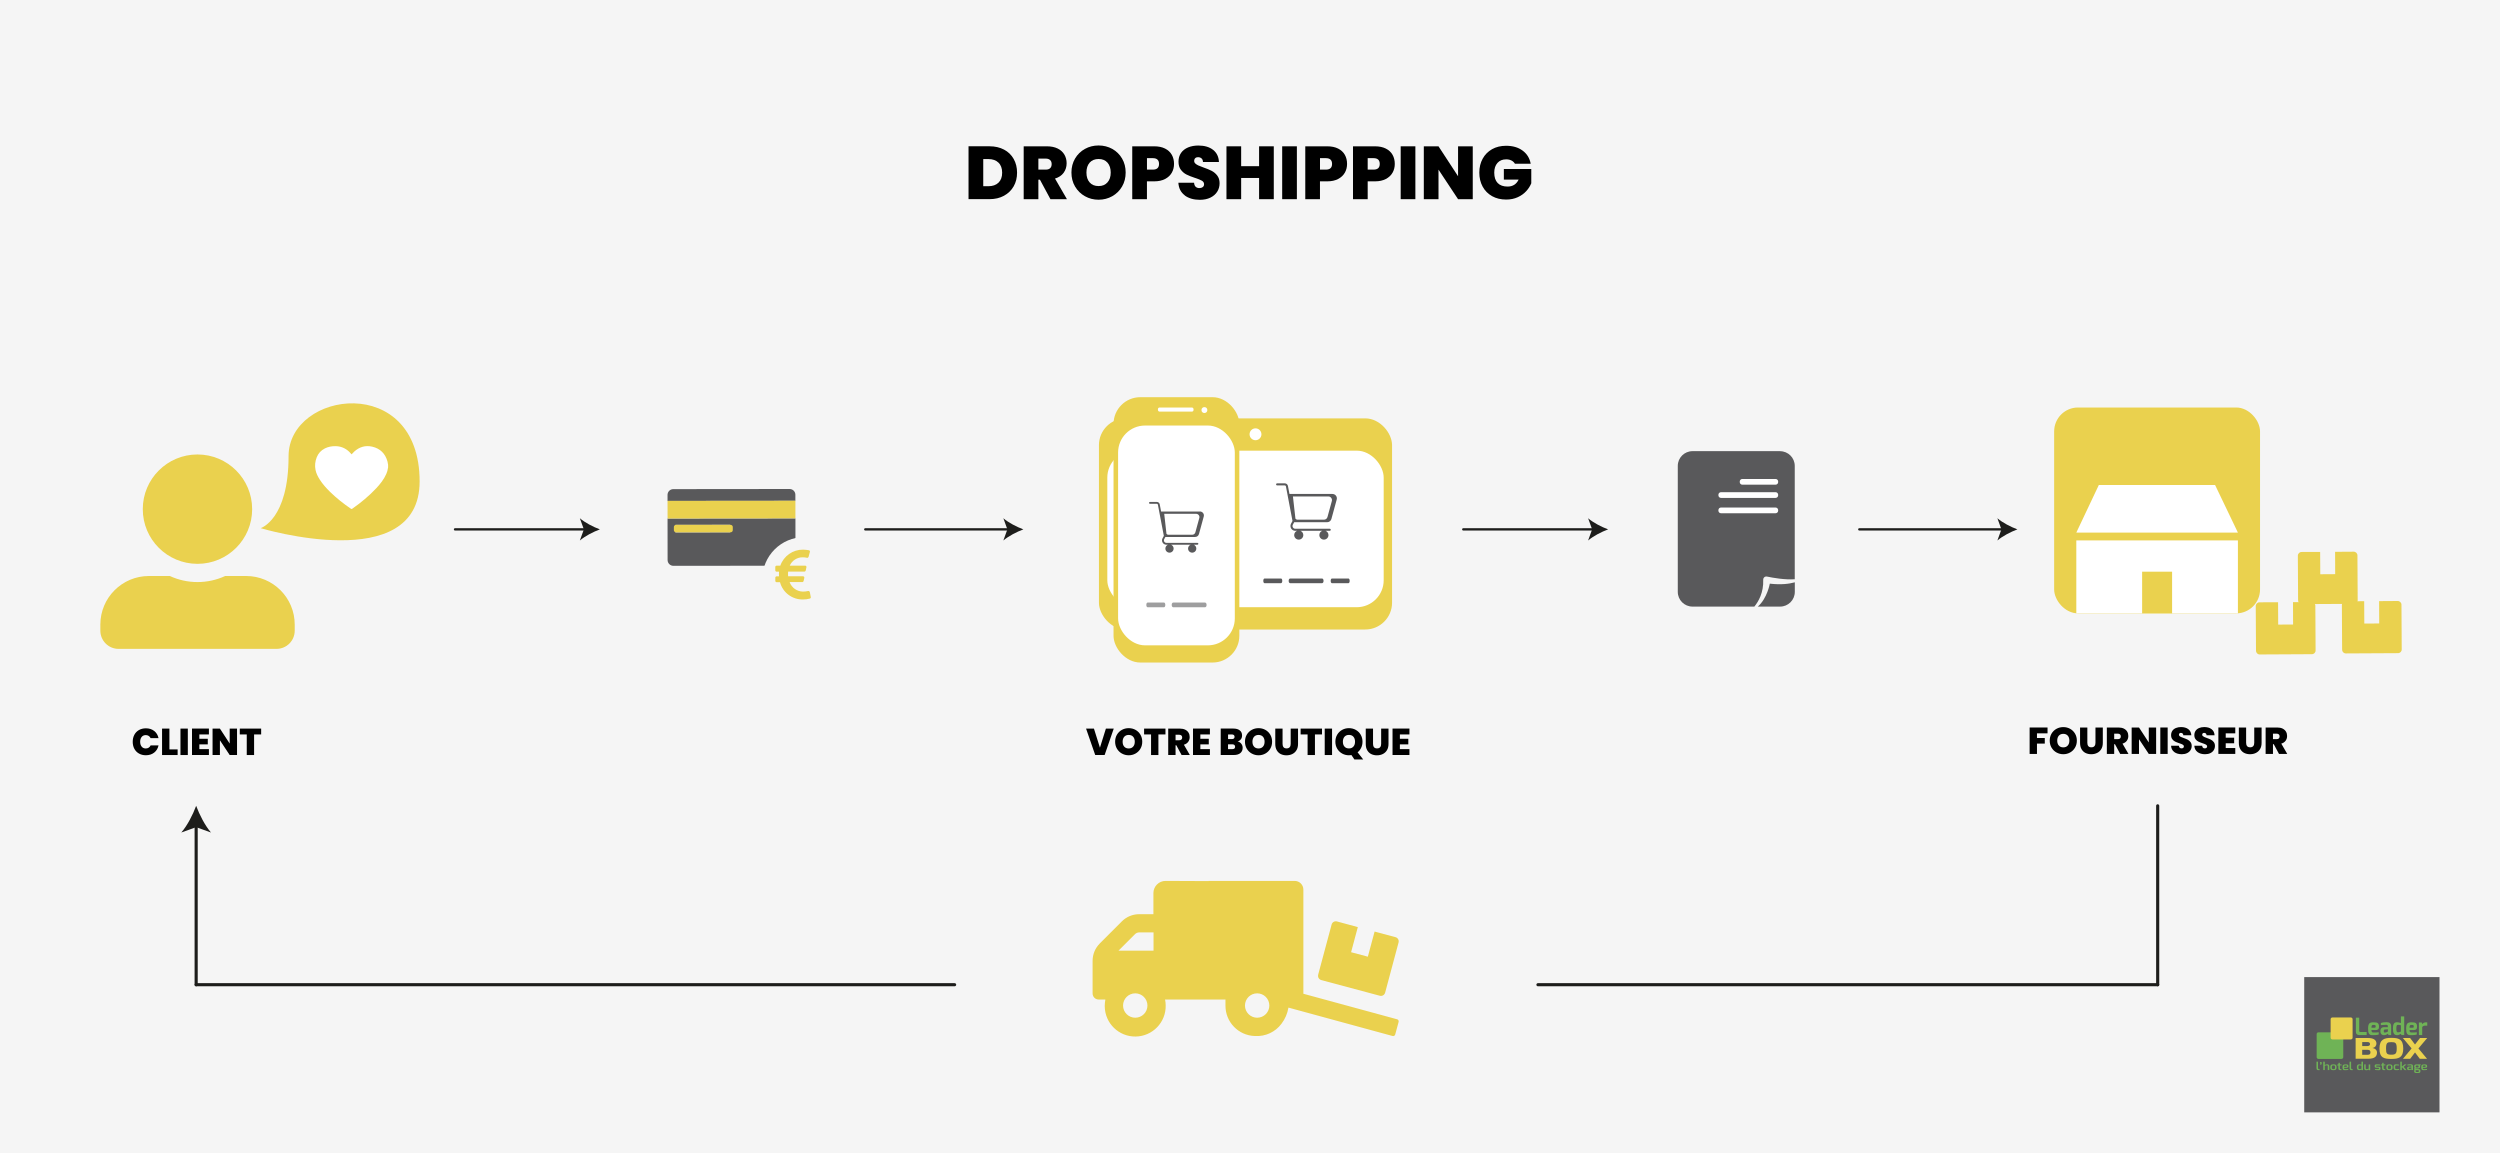 <svg xmlns="http://www.w3.org/2000/svg" xmlns:xlink="http://www.w3.org/1999/xlink" viewBox="0 0 800 368.95"><defs><style>      .cls-1, .cls-2, .cls-3 {        fill: none;      }      .cls-4 {        fill: #6fb356;      }      .cls-5 {        fill: #1d1d1b;      }      .cls-6 {        fill: #ead14e;      }      .cls-7 {        clip-path: url(#clippath-1);      }      .cls-8 {        clip-path: url(#clippath-3);      }      .cls-9 {        clip-path: url(#clippath-4);      }      .cls-10 {        clip-path: url(#clippath-2);      }      .cls-11 {        fill: #fff;      }      .cls-12, .cls-13 {        fill: #59595b;      }      .cls-13 {        opacity: .58;      }      .cls-2, .cls-3 {        stroke: #1d1d1b;        stroke-linecap: round;        stroke-linejoin: round;      }      .cls-3 {        stroke-width: .75px;      }      .cls-14 {        fill: #f5f5f5;      }      .cls-15 {        clip-path: url(#clippath);      }    </style><clipPath id="clippath"><rect class="cls-1" x="536.89" y="144.37" width="37.44" height="49.74"></rect></clipPath><clipPath id="clippath-1"><rect class="cls-1" x="213.62" y="156.48" width="40.92" height="24.57"></rect></clipPath><clipPath id="clippath-2"><rect class="cls-1" x="367.69" y="160.62" width="17.55" height="16.23"></rect></clipPath><clipPath id="clippath-3"><rect class="cls-1" x="408.34" y="154.67" width="19.46" height="18"></rect></clipPath><clipPath id="clippath-4"><rect class="cls-1" x="737.35" y="312.67" width="43.29" height="43.29"></rect></clipPath></defs><g><g id="Drop_shipping"><rect class="cls-14" x="-.66" y="-.49" width="801.58" height="370.28"></rect><g><rect class="cls-6" x="657.33" y="130.4" width="65.88" height="65.88" rx="7.64" ry="7.64"></rect><rect class="cls-11" x="664.42" y="172.93" width="51.71" height="23.35"></rect><rect class="cls-6" x="685.48" y="182.94" width="9.59" height="13.34"></rect><polygon class="cls-11" points="664.42 170.43 716.13 170.43 708.83 155.21 671.62 155.21 664.42 170.43"></polygon></g><g id="Groupe_399"><path id="Trac&#xE9;_648" class="cls-6" d="M421.82,311.92c-.2.74.24,1.5.98,1.7l18.74,5.02c.74.2,1.5-.24,1.7-.98l4.3-16.07c.2-.74-.24-1.5-.98-1.7l-6.69-1.79-2.16,8.04-5.36-1.43,2.15-8.04-6.68-1.81c-.74-.2-1.5.24-1.7.98l-4.31,16.07"></path><path id="Trac&#xE9;_649" class="cls-6" d="M351.91,301.94c-1.46,1.46-2.28,3.44-2.28,5.51v10.45c0,1.08.87,1.95,1.95,1.95h2.14c-.13.64-.19,1.3-.2,1.95h0c0,.09,0,.19,0,.28.08,5.39,4.51,9.69,9.89,9.61,5.39-.08,9.69-4.51,9.61-9.89,0-.66-.06-1.31-.2-1.95h19.33v2c0,5.2,4.11,9.47,9.31,9.67h.2c3.29.2,6.46-1.28,8.42-3.93,1.15-1.51,1.91-3.28,2.22-5.16l33.33,9.09h0s0,0,0,0c.37.1.74-.12.84-.49l1.09-4.02h0s0,0,0,0c.1-.37-.12-.74-.49-.84l-29.99-8.17v-33.33c0-1.53-1.24-2.78-2.78-2.78h-27.55s0,.06,0,.06l-13.77-.06h0s0,0,0,0c-2.15,0-3.89,1.75-3.89,3.9v6.75h-4.56c-2.07,0-4.05.82-5.52,2.28l-7.13,7.13M402.29,325.67c-2.15,0-3.9-1.75-3.9-3.9h0c0-2.16,1.75-3.91,3.9-3.9,2.16,0,3.9,1.75,3.9,3.9,0,2.16-1.75,3.9-3.9,3.9M363.28,325.67c-2.15,0-3.9-1.75-3.9-3.9h0c0-2.16,1.75-3.91,3.9-3.9,2.16,0,3.9,1.75,3.9,3.9,0,2.16-1.75,3.9-3.9,3.9M357.91,304.22l5.28-5.28c.36-.37.86-.57,1.38-.57h4.56v5.85h-11.22Z"></path></g><rect class="cls-6" x="351.66" y="133.88" width="93.8" height="67.56" rx="8.57" ry="8.57"></rect><rect class="cls-11" x="354.34" y="144.21" width="88.44" height="50.1" rx="8.63" ry="8.63"></rect><g><path id="Icon_awesome-user-alt" class="cls-6" d="M63.19,180.43c9.66,0,17.5-7.83,17.5-17.5s-7.83-17.5-17.5-17.5-17.5,7.83-17.5,17.5,7.83,17.49,17.5,17.5ZM78.75,184.32h-6.69c-5.62,2.59-12.1,2.59-17.71,0h-6.69c-8.59,0-15.55,6.96-15.55,15.55v1.94c0,3.22,2.61,5.83,5.83,5.83h50.54c3.22,0,5.83-2.61,5.83-5.83v-1.94c0-8.59-6.96-15.55-15.55-15.55Z"></path><path class="cls-6" d="M92.34,145.99c0,20.3-8.94,23.02-8.94,23.02,0,0,50.87,15.34,50.88-14.94,0-34.95-41.94-29.02-41.94-8.07h0Z"></path><path class="cls-11" d="M124.19,148.75v.87s-.03.09-.04.13c-.08.67-.27,1.31-.54,1.92-.76,1.73-1.92,3.18-3.19,4.55-2.32,2.49-4.94,4.63-7.72,6.59-.15.11-.24.1-.39,0-2.38-1.62-4.63-3.4-6.69-5.41-1.22-1.2-2.36-2.47-3.29-3.92-.61-.96-1.13-1.96-1.36-3.09-.29-1.38-.13-2.74.38-4.05.5-1.27,1.37-2.22,2.6-2.84,1.07-.54,2.21-.74,3.4-.73,1.7.02,3.17.63,4.4,1.8.27.26.51.55.76.82.27-.29.53-.6.82-.86,1.65-1.51,3.59-2.1,5.77-1.6,2.57.59,4.2,2.22,4.9,4.77.09.34.13.7.19,1.05Z"></path></g><path id="Trac&#xE9;_648-2" data-name="Trac&#xE9;_648" class="cls-6" d="M749.49,207.92c0,.66.54,1.19,1.2,1.18l16.68-.09c.66,0,1.19-.54,1.18-1.2l-.08-14.3c0-.66-.54-1.19-1.19-1.19l-5.96.04.03,7.15-4.77.03-.04-7.15-5.95.02c-.66,0-1.19.54-1.19,1.2l.08,14.3"></path><path id="Trac&#xE9;_648-3" data-name="Trac&#xE9;_648" class="cls-6" d="M735.4,192.14c0,.66.54,1.19,1.2,1.18l16.68-.09c.66,0,1.19-.54,1.18-1.2l-.08-14.3c0-.66-.54-1.19-1.19-1.19l-5.96.04.03,7.15-4.77.03-.04-7.15-5.95.02c-.66,0-1.19.54-1.19,1.2l.08,14.3"></path><path id="Trac&#xE9;_648-4" data-name="Trac&#xE9;_648" class="cls-6" d="M721.93,208.25c0,.66.54,1.19,1.2,1.18l16.68-.09c.66,0,1.19-.54,1.18-1.2l-.08-14.3c0-.66-.54-1.19-1.19-1.19l-5.96.04.03,7.15-4.77.03-.04-7.15-5.95.02c-.66,0-1.19.54-1.19,1.2l.08,14.3"></path><circle class="cls-11" cx="401.76" cy="138.97" r="1.9"></circle><g><g><rect class="cls-6" x="356.33" y="127.1" width="40.26" height="84.91" rx="8.57" ry="8.57"></rect><rect class="cls-11" x="357.79" y="136.17" width="37.35" height="70.34" rx="8.63" ry="8.63"></rect></g><circle class="cls-11" cx="385.41" cy="131.22" r=".94"></circle><rect class="cls-11" x="370.54" y="130.4" width="11.39" height="1.32" rx=".52" ry=".52"></rect></g><g><path d="M42.99,235.13c.35-.65.84-1.16,1.48-1.52.64-.36,1.38-.55,2.21-.55,1.06,0,1.94.28,2.66.85.72.56,1.18,1.33,1.39,2.3h-2.53c-.15-.32-.36-.56-.63-.73-.27-.17-.58-.25-.93-.25-.54,0-.98.19-1.3.58-.32.39-.49.91-.49,1.55s.16,1.18.49,1.57c.32.39.76.58,1.3.58.35,0,.66-.08.93-.25.27-.17.48-.41.63-.73h2.53c-.21.97-.67,1.73-1.39,2.3-.72.56-1.61.85-2.66.85-.83,0-1.57-.18-2.21-.55-.64-.36-1.13-.87-1.48-1.52-.35-.65-.52-1.4-.52-2.24s.17-1.57.52-2.23Z"></path><path d="M54.21,239.81h2.63v1.8h-4.98v-8.46h2.35v6.66Z"></path><path d="M60.1,233.15v8.46h-2.35v-8.46h2.35Z"></path><path d="M63.79,235.03v1.38h2.7v1.79h-2.7v1.52h3.06v1.88h-5.41v-8.46h5.41v1.88h-3.06Z"></path><path d="M75.85,241.61h-2.35l-3.13-4.73v4.73h-2.35v-8.46h2.35l3.13,4.79v-4.79h2.35v8.46Z"></path><path d="M83.57,233.15v1.87h-2.26v6.59h-2.35v-6.59h-2.23v-1.87h6.84Z"></path></g><g><path d="M356.4,233.15l-2.92,8.46h-3.01l-2.93-8.46h2.52l1.92,6.11,1.91-6.11h2.51Z"></path><path d="M359,241.13c-.66-.37-1.19-.89-1.58-1.55-.39-.66-.58-1.41-.58-2.24s.19-1.58.58-2.24.91-1.17,1.58-1.54,1.39-.55,2.18-.55,1.53.18,2.19.55,1.18.88,1.57,1.54c.38.66.58,1.41.58,2.24s-.19,1.58-.58,2.24c-.38.66-.91,1.18-1.57,1.55s-1.39.56-2.18.56-1.52-.19-2.18-.56ZM362.61,238.92c.35-.39.52-.92.52-1.57s-.17-1.2-.52-1.59c-.35-.39-.82-.58-1.42-.58s-1.08.19-1.43.58c-.34.39-.52.92-.52,1.59s.17,1.19.52,1.58c.34.39.82.58,1.43.58s1.07-.2,1.42-.59Z"></path><path d="M372.95,233.15v1.87h-2.26v6.59h-2.35v-6.59h-2.23v-1.87h6.84Z"></path><path d="M378.11,241.61l-1.68-3.12h-.25v3.12h-2.35v-8.46h3.71c.68,0,1.26.12,1.73.35.47.24.83.56,1.07.97.24.41.36.87.36,1.39,0,.58-.16,1.08-.47,1.52-.32.44-.78.75-1.39.93l1.91,3.3h-2.63ZM376.18,236.88h1.16c.32,0,.56-.08.72-.23.16-.15.24-.37.24-.66,0-.27-.08-.49-.25-.64s-.4-.23-.71-.23h-1.16v1.76Z"></path><path d="M384.11,235.03v1.38h2.7v1.79h-2.7v1.52h3.06v1.88h-5.41v-8.46h5.41v1.88h-3.06Z"></path><path d="M397.21,238c.29.38.44.81.44,1.3,0,.72-.25,1.28-.74,1.69-.5.41-1.19.61-2.09.61h-4.19v-8.46h4.06c.86,0,1.54.19,2.03.58.49.38.74.92.74,1.62,0,.5-.13.91-.39,1.24-.26.33-.61.56-1.04.68.5.11.89.36,1.18.74ZM392.98,236.51h1.19c.59,0,.89-.24.89-.73s-.3-.76-.89-.76h-1.19v1.49ZM395.23,238.97c0-.26-.08-.45-.23-.59-.16-.14-.38-.2-.67-.2h-1.36v1.54h1.37c.59,0,.89-.25.89-.74Z"></path><path d="M400.55,241.13c-.66-.37-1.19-.89-1.58-1.55-.39-.66-.58-1.41-.58-2.24s.19-1.58.58-2.24.91-1.17,1.58-1.54c.66-.37,1.39-.55,2.18-.55s1.53.18,2.19.55,1.18.88,1.57,1.54c.38.66.58,1.41.58,2.24s-.19,1.58-.58,2.24c-.38.66-.91,1.18-1.57,1.55s-1.39.56-2.18.56-1.52-.19-2.18-.56ZM404.15,238.92c.35-.39.52-.92.52-1.57s-.17-1.2-.52-1.59c-.35-.39-.82-.58-1.42-.58s-1.08.19-1.43.58c-.34.39-.52.92-.52,1.59s.17,1.19.52,1.58c.34.39.82.58,1.43.58s1.07-.2,1.42-.59Z"></path><path d="M410.42,233.15v4.91c0,.46.11.81.32,1.06s.53.37.97.37.76-.13.98-.38.33-.6.33-1.05v-4.91h2.35v4.91c0,.78-.16,1.44-.49,1.99-.33.55-.77.96-1.34,1.24-.56.28-1.19.41-1.88.41s-1.3-.14-1.84-.41-.96-.69-1.27-1.23c-.31-.54-.46-1.21-.46-1.99v-4.91h2.34Z"></path><path d="M423.04,233.15v1.87h-2.26v6.59h-2.35v-6.59h-2.23v-1.87h6.84Z"></path><path d="M426.26,233.15v8.46h-2.35v-8.46h2.35Z"></path><path d="M433.4,243.02l-.94-1.4c-.26.05-.53.07-.8.07-.79,0-1.52-.19-2.18-.56s-1.19-.89-1.58-1.55c-.39-.66-.58-1.41-.58-2.24s.19-1.58.58-2.24c.39-.66.91-1.17,1.58-1.54s1.39-.55,2.18-.55,1.53.18,2.19.55,1.18.88,1.57,1.54c.38.66.58,1.41.58,2.24,0,.7-.14,1.34-.42,1.93s-.66,1.08-1.15,1.47l1.79,2.28h-2.81ZM430.24,238.92c.34.39.82.58,1.43.58s1.07-.2,1.42-.59c.35-.39.52-.92.52-1.57s-.17-1.2-.52-1.59c-.35-.39-.82-.58-1.42-.58s-1.08.19-1.43.58c-.34.39-.52.92-.52,1.59s.17,1.19.52,1.58Z"></path><path d="M439.37,233.15v4.91c0,.46.11.81.32,1.06s.53.37.97.37.76-.13.98-.38c.22-.25.33-.6.33-1.05v-4.91h2.35v4.91c0,.78-.16,1.44-.49,1.99-.33.55-.77.96-1.34,1.24-.56.28-1.19.41-1.88.41s-1.3-.14-1.84-.41-.96-.69-1.27-1.23-.46-1.21-.46-1.99v-4.91h2.34Z"></path><path d="M447.96,235.03v1.38h2.7v1.79h-2.7v1.52h3.06v1.88h-5.41v-8.46h5.41v1.88h-3.06Z"></path></g><g><path d="M321.3,47.88c1.34.71,2.36,1.71,3.08,2.99.72,1.28,1.08,2.74,1.08,4.39s-.36,3.09-1.09,4.37c-.73,1.28-1.76,2.28-3.1,3.01-1.34.73-2.88,1.09-4.64,1.09h-6.7v-16.92h6.7c1.78,0,3.33.36,4.67,1.07ZM319.51,58.46c.78-.75,1.18-1.82,1.18-3.19s-.39-2.47-1.18-3.23c-.78-.76-1.86-1.14-3.24-1.14h-1.63v8.69h1.63c1.38,0,2.46-.38,3.24-1.13Z"></path><path d="M336.14,63.74l-3.36-6.24h-.5v6.24h-4.7v-16.92h7.42c1.36,0,2.51.24,3.46.71s1.66,1.12,2.14,1.94.72,1.75.72,2.77c0,1.15-.32,2.16-.95,3.04-.63.87-1.56,1.49-2.77,1.86l3.82,6.6h-5.26ZM332.28,54.28h2.33c.64,0,1.12-.15,1.44-.46.32-.3.48-.74.48-1.32,0-.54-.16-.97-.49-1.28-.33-.31-.8-.47-1.43-.47h-2.33v3.53Z"></path><path d="M347.18,62.79c-1.33-.74-2.38-1.78-3.16-3.1-.78-1.32-1.16-2.81-1.16-4.48s.39-3.16,1.16-4.48c.78-1.32,1.83-2.35,3.16-3.08,1.33-.74,2.78-1.1,4.37-1.1s3.06.37,4.38,1.1c1.32.74,2.36,1.76,3.13,3.08.77,1.32,1.15,2.81,1.15,4.48s-.38,3.16-1.15,4.48c-.77,1.32-1.82,2.35-3.14,3.1-1.33.74-2.78,1.12-4.37,1.12s-3.04-.37-4.37-1.12ZM354.39,58.36c.7-.78,1.04-1.83,1.04-3.14s-.35-2.4-1.04-3.18c-.7-.78-1.64-1.16-2.84-1.16s-2.17.39-2.86,1.16c-.69.78-1.03,1.84-1.03,3.18s.34,2.38,1.03,3.16c.69.78,1.64,1.16,2.86,1.16s2.15-.39,2.84-1.18Z"></path><path d="M374.98,55.25c-.47.84-1.18,1.51-2.14,2.02-.95.5-2.12.76-3.49.76h-2.33v5.71h-4.7v-16.92h7.03c1.36,0,2.52.24,3.47.72.95.48,1.67,1.14,2.15,1.99.48.85.72,1.82.72,2.93,0,1.02-.24,1.96-.71,2.8ZM370.89,52.46c0-1.23-.66-1.85-1.99-1.85h-1.87v3.67h1.87c1.33,0,1.99-.61,1.99-1.82Z"></path><path d="M379.12,62.5c-1.26-.94-1.94-2.28-2.04-4.02h5.02c.05.59.22,1.02.53,1.3.3.27.7.41,1.18.41.43,0,.79-.11,1.07-.32.28-.22.42-.52.42-.9,0-.5-.23-.88-.7-1.15-.46-.27-1.22-.58-2.26-.91-1.1-.37-2-.72-2.68-1.07-.68-.34-1.27-.85-1.78-1.51s-.76-1.53-.76-2.6.27-2.02.82-2.8c.54-.78,1.3-1.36,2.26-1.76.96-.4,2.05-.6,3.26-.6,1.97,0,3.54.46,4.72,1.38,1.18.92,1.8,2.21,1.88,3.88h-5.11c-.02-.51-.17-.9-.47-1.15-.3-.26-.68-.38-1.14-.38-.35,0-.64.1-.86.31-.22.21-.34.5-.34.89,0,.32.12.6.37.83.25.23.56.43.92.6.37.17.91.38,1.63.64,1.07.37,1.96.73,2.65,1.09.7.36,1.3.86,1.8,1.51.5.65.76,1.47.76,2.46s-.25,1.91-.76,2.71c-.5.8-1.23,1.43-2.18,1.9-.95.46-2.08.7-3.37.7-1.97,0-3.58-.47-4.85-1.4Z"></path><path d="M407.61,46.82v16.92h-4.7v-6.79h-5.74v6.79h-4.7v-16.92h4.7v6.36h5.74v-6.36h4.7Z"></path><path d="M415,46.82v16.92h-4.7v-16.92h4.7Z"></path><path d="M430.35,55.25c-.47.84-1.18,1.51-2.14,2.02-.95.5-2.12.76-3.49.76h-2.33v5.71h-4.7v-16.92h7.03c1.36,0,2.52.24,3.47.72.95.48,1.67,1.14,2.15,1.99.48.85.72,1.82.72,2.93,0,1.02-.24,1.96-.71,2.8ZM426.26,52.46c0-1.23-.66-1.85-1.99-1.85h-1.87v3.67h1.87c1.33,0,1.99-.61,1.99-1.82Z"></path><path d="M445.62,55.25c-.47.84-1.18,1.51-2.14,2.02-.95.5-2.12.76-3.49.76h-2.33v5.71h-4.7v-16.92h7.03c1.36,0,2.52.24,3.47.72.95.48,1.67,1.14,2.15,1.99.48.85.72,1.82.72,2.93,0,1.02-.24,1.96-.71,2.8ZM441.52,52.46c0-1.23-.66-1.85-1.99-1.85h-1.87v3.67h1.87c1.33,0,1.99-.61,1.99-1.82Z"></path><path d="M452.92,46.82v16.92h-4.7v-16.92h4.7Z"></path><path d="M471.28,63.74h-4.7l-6.26-9.46v9.46h-4.7v-16.92h4.7l6.26,9.58v-9.58h4.7v16.92Z"></path><path d="M484.77,52.38c-.27-.45-.64-.79-1.12-1.03s-1.03-.36-1.67-.36c-1.18,0-2.12.38-2.8,1.15-.68.77-1.02,1.8-1.02,3.1,0,1.46.36,2.56,1.09,3.32.73.76,1.79,1.14,3.18,1.14,1.65,0,2.82-.74,3.53-2.23h-4.73v-3.38h8.78v4.56c-.37.9-.91,1.74-1.62,2.52-.71.78-1.61,1.43-2.7,1.93-1.09.5-2.33.76-3.72.76-1.7,0-3.2-.36-4.5-1.09-1.3-.73-2.31-1.74-3.02-3.05-.71-1.3-1.07-2.8-1.07-4.48s.36-3.15,1.07-4.45c.71-1.3,1.72-2.32,3.01-3.05,1.3-.73,2.79-1.09,4.49-1.09,2.13,0,3.89.51,5.28,1.54,1.39,1.02,2.26,2.42,2.59,4.2h-5.06Z"></path></g><g><path d="M655.21,232.8v1.87h-3.38v1.49h2.5v1.79h-2.5v3.31h-2.35v-8.46h5.74Z"></path><path d="M658.07,240.79c-.66-.37-1.19-.89-1.58-1.55-.39-.66-.58-1.41-.58-2.24s.19-1.58.58-2.24c.39-.66.91-1.17,1.58-1.54s1.39-.55,2.18-.55,1.53.18,2.19.55,1.18.88,1.57,1.54.58,1.41.58,2.24-.19,1.58-.58,2.24c-.38.66-.91,1.18-1.57,1.55s-1.39.56-2.18.56-1.52-.19-2.18-.56ZM661.68,238.57c.35-.39.52-.92.52-1.57s-.17-1.2-.52-1.59c-.35-.39-.82-.58-1.42-.58s-1.08.19-1.43.58c-.34.39-.52.92-.52,1.59s.17,1.19.52,1.58c.34.39.82.58,1.43.58s1.07-.2,1.42-.59Z"></path><path d="M667.95,232.8v4.91c0,.46.11.81.32,1.06s.53.37.97.37.76-.13.98-.38c.22-.25.33-.6.33-1.05v-4.91h2.35v4.91c0,.78-.16,1.44-.49,1.99-.33.55-.77.96-1.34,1.24-.56.28-1.19.41-1.88.41s-1.3-.14-1.84-.41-.96-.69-1.27-1.23-.46-1.21-.46-1.99v-4.91h2.34Z"></path><path d="M678.47,241.26l-1.68-3.12h-.25v3.12h-2.35v-8.46h3.71c.68,0,1.26.12,1.73.35.47.24.83.56,1.07.97s.36.87.36,1.39c0,.58-.16,1.08-.47,1.52-.32.44-.78.75-1.39.93l1.91,3.3h-2.63ZM676.54,236.53h1.16c.32,0,.56-.08.72-.23.16-.15.24-.37.24-.66,0-.27-.08-.49-.25-.64s-.4-.23-.71-.23h-1.16v1.76Z"></path><path d="M689.96,241.26h-2.35l-3.13-4.73v4.73h-2.35v-8.46h2.35l3.13,4.79v-4.79h2.35v8.46Z"></path><path d="M693.65,232.8v8.46h-2.35v-8.46h2.35Z"></path><path d="M695.76,240.64c-.63-.47-.97-1.14-1.02-2.01h2.51c.02.3.11.51.26.65.15.14.35.2.59.2.22,0,.39-.05.53-.16.14-.11.21-.26.21-.45,0-.25-.12-.44-.35-.58-.23-.14-.61-.29-1.13-.46-.55-.18-1-.36-1.34-.53s-.64-.42-.89-.76-.38-.77-.38-1.3.14-1.01.41-1.4c.27-.39.65-.68,1.13-.88.48-.2,1.02-.3,1.63-.3.98,0,1.77.23,2.36.69.59.46.9,1.11.94,1.94h-2.56c0-.26-.09-.45-.23-.58s-.34-.19-.57-.19c-.18,0-.32.05-.43.16-.11.1-.17.25-.17.44,0,.16.06.3.19.41.12.12.28.22.46.3.18.08.46.19.82.32.54.18.98.37,1.33.55.35.18.65.43.9.76s.38.73.38,1.23-.13.96-.38,1.36-.62.72-1.09.95c-.48.23-1.04.35-1.69.35-.98,0-1.79-.23-2.42-.7Z"></path><path d="M703.2,240.64c-.63-.47-.97-1.14-1.02-2.01h2.51c.02.3.11.51.26.65.15.14.35.2.59.2.22,0,.39-.05.53-.16.14-.11.21-.26.21-.45,0-.25-.12-.44-.35-.58-.23-.14-.61-.29-1.13-.46-.55-.18-1-.36-1.34-.53s-.64-.42-.89-.76c-.25-.33-.38-.77-.38-1.3s.14-1.01.41-1.4c.27-.39.65-.68,1.13-.88.48-.2,1.02-.3,1.63-.3.98,0,1.77.23,2.36.69.59.46.9,1.11.94,1.94h-2.56c0-.26-.09-.45-.23-.58-.15-.13-.34-.19-.57-.19-.18,0-.32.05-.43.16-.11.1-.17.25-.17.44,0,.16.06.3.19.41s.28.22.46.3c.18.08.46.19.82.32.54.18.98.37,1.33.55.35.18.65.43.9.76s.38.73.38,1.23-.13.96-.38,1.36-.62.72-1.09.95c-.48.23-1.04.35-1.69.35-.98,0-1.79-.23-2.42-.7Z"></path><path d="M712.23,234.68v1.38h2.7v1.79h-2.7v1.52h3.06v1.88h-5.41v-8.46h5.41v1.88h-3.06Z"></path><path d="M718.76,232.8v4.91c0,.46.11.81.32,1.06s.53.37.97.37.76-.13.98-.38c.22-.25.33-.6.33-1.05v-4.91h2.35v4.91c0,.78-.16,1.44-.49,1.99-.33.55-.77.96-1.34,1.24-.56.28-1.19.41-1.88.41s-1.3-.14-1.84-.41-.96-.69-1.27-1.23-.46-1.21-.46-1.99v-4.91h2.34Z"></path><path d="M729.28,241.26l-1.68-3.12h-.25v3.12h-2.35v-8.46h3.71c.68,0,1.26.12,1.73.35.47.24.83.56,1.07.97s.36.87.36,1.39c0,.58-.16,1.08-.47,1.52-.32.44-.78.75-1.39.93l1.91,3.3h-2.63ZM727.35,236.53h1.16c.32,0,.56-.08.72-.23.16-.15.24-.37.24-.66,0-.27-.08-.49-.25-.64s-.4-.23-.71-.23h-1.16v1.76Z"></path></g><g><line class="cls-3" x1="145.61" y1="169.4" x2="187.44" y2="169.4"></line><path class="cls-5" d="M191.96,169.4c-2.13.79-4.77,2.14-6.41,3.57l1.29-3.57-1.29-3.57c1.64,1.43,4.28,2.78,6.41,3.57Z"></path></g><g><line class="cls-3" x1="276.89" y1="169.4" x2="322.95" y2="169.4"></line><path class="cls-5" d="M327.48,169.4c-2.13.79-4.77,2.14-6.41,3.57l1.29-3.57-1.29-3.57c1.64,1.43,4.28,2.78,6.41,3.57Z"></path></g><g><line class="cls-3" x1="468.25" y1="169.4" x2="510.08" y2="169.4"></line><path class="cls-5" d="M514.6,169.4c-2.13.79-4.77,2.14-6.41,3.57l1.29-3.57-1.29-3.57c1.64,1.43,4.28,2.78,6.41,3.57Z"></path></g><g><line class="cls-3" x1="594.98" y1="169.4" x2="641.05" y2="169.4"></line><path class="cls-5" d="M645.57,169.4c-2.13.79-4.77,2.14-6.41,3.57l1.29-3.57-1.29-3.57c1.64,1.43,4.28,2.78,6.41,3.57Z"></path></g><line class="cls-2" x1="690.46" y1="257.86" x2="690.46" y2="315.11"></line><g><line class="cls-2" x1="62.77" y1="263.9" x2="62.77" y2="315.11"></line><path class="cls-5" d="M62.77,257.86c-1.05,2.84-2.85,6.36-4.76,8.55l4.76-1.72,4.75,1.72c-1.9-2.18-3.7-5.71-4.75-8.55Z"></path></g><line class="cls-2" x1="492.14" y1="315.11" x2="690.46" y2="315.11"></line><line class="cls-2" x1="62.77" y1="315.11" x2="305.48" y2="315.11"></line><g><g class="cls-15"><path class="cls-12" d="M566.34,186.76s-.82,4.71-3.84,7.35h7.13c2.6,0,4.71-2.11,4.71-4.71v-3.06c-1.87.52-4.47.83-8,.43Z"></path><path class="cls-12" d="M569.62,144.37h-28.02c-2.6,0-4.71,2.11-4.71,4.71v40.32c0,2.6,2.11,4.71,4.71,4.71h19.79c1.3-1.58,2.99-4.45,2.84-8.58-.03-.66.56-1.17,1.2-1.03,1.95.41,5.73,1.08,8.89.86v-36.27c0-2.6-2.11-4.71-4.71-4.71"></path><path class="cls-11" d="M550.71,162.41h17.48c.45,0,.82.37.82.82v.19c0,.45-.37.82-.82.82h-17.48c-.45,0-.82-.37-.82-.82v-.19c0-.45.37-.82.82-.82"></path><path class="cls-11" d="M550.71,157.5h17.48c.45,0,.82.37.82.82v.19c0,.45-.37.82-.82.82h-17.48c-.45,0-.82-.37-.82-.82v-.19c0-.45.37-.82.82-.82"></path><path class="cls-11" d="M557.54,153.27h10.65c.45,0,.82.37.82.82v.19c0,.45-.37.82-.82.82h-10.65c-.45,0-.82-.37-.82-.82v-.19c0-.45.37-.82.82-.82"></path></g></g><g id="Carte_cr&#xE9;dit"><g class="cls-7"><path class="cls-12" d="M254.52,158.32c0-1.02-.82-1.84-1.84-1.84l-37.23.04c-1.01,0-1.84.82-1.84,1.84l.02,20.86c0,1.01.83,1.84,1.84,1.84l37.23-.03c1.02,0,1.84-.83,1.84-1.84v-13.3s-40.92.04-40.92.04v-5.63s40.9-.04,40.9-.04v-1.93ZM233.64,167.94v2.41s-17.54.02-17.54.02v-2.41s17.54-.02,17.54-.02Z"></path><polygon class="cls-6" points="254.53 160.24 213.62 160.28 213.63 165.91 254.53 165.87 254.53 164.33 254.53 160.24 254.53 160.24"></polygon><path class="cls-6" d="M216.38,167.94h17.37c.41,0,.74.31.74.69v1.03c0,.38-.33.69-.74.69h-17.37c-.41,0-.74-.31-.74-.69v-1.03c0-.38.33-.69.74-.69Z"></path></g></g><circle class="cls-14" cx="257.38" cy="185.32" r="13.44"></circle><path id="Icon_awesome-euro-sign" class="cls-6" d="M259.12,189.46c-.05-.23-.27-.38-.5-.34,0,0,0,0-.01,0-.53.12-1.07.19-1.61.19-1.94,0-3.67-1.21-4.32-3.04h4.05c.2,0,.37-.14.42-.33l.23-1.01c.05-.23-.09-.46-.32-.51-.03,0-.06-.01-.09-.01h-4.77c-.05-.5-.05-1,0-1.5h5.21c.2,0,.37-.14.42-.33l.23-1.06c.05-.23-.1-.46-.33-.51-.03,0-.06,0-.09,0h-4.92c.72-1.65,2.37-2.71,4.18-2.67.45,0,.9.05,1.34.15.22.05.44-.09.5-.31l.43-1.58c.06-.23-.07-.46-.3-.52-.01,0-.02,0-.03,0-.62-.12-1.24-.18-1.87-.19-3.27-.04-6.2,2.03-7.27,5.12h-1.18c-.24,0-.43.19-.43.43v1.06c0,.24.19.43.43.43h.77c-.04.5-.04,1,0,1.5h-.76c-.24,0-.43.19-.43.43,0,0,0,0,0,0v1.01c0,.24.19.43.43.43h1.07c.88,3.33,3.93,5.61,7.37,5.53.73,0,1.46-.09,2.17-.28.22-.06.36-.27.31-.5l-.31-1.58Z"></path><g class="cls-10"><path class="cls-12" d="M383.96,163.68h-12.41l-.44-2.31c-.08-.43-.46-.75-.91-.75h-2.22c-.17,0-.3.13-.3.3s.13.3.3.3h2.22c.15,0,.29.11.32.26l1.91,10-.42.77c-.24.44-.23.95.03,1.38.25.43.7.68,1.2.68h.51c-.48.19-.83.67-.83,1.22,0,.73.59,1.32,1.32,1.32s1.32-.59,1.32-1.32c0-.55-.34-1.03-.83-1.22h6.28c-.48.19-.83.67-.83,1.22,0,.73.59,1.32,1.32,1.32s1.32-.59,1.32-1.32c0-.55-.34-1.03-.83-1.22h1.19c.17,0,.3-.13.3-.3s-.13-.3-.3-.3h-9.94c-.28,0-.54-.14-.68-.39-.14-.24-.15-.54-.02-.78l.39-.71h9.51c.57,0,1.08-.38,1.23-.94l1.53-5.61c.11-.39.03-.79-.22-1.11-.24-.32-.61-.5-1.01-.5"></path><path class="cls-11" d="M382.76,164.41h-10.21l.72,6.42.41.29h7.83c.47,0,.88-.32,1.01-.77l1.26-4.61c.09-.32.02-.65-.18-.91-.2-.26-.5-.41-.83-.41"></path></g><g><path class="cls-13" d="M375.43,192.82h10.19c.26,0,.48.3.48.67v.16c0,.37-.21.67-.48.67h-10.19c-.26,0-.48-.3-.48-.67v-.16c0-.37.21-.67.48-.67"></path><path class="cls-13" d="M367.23,192.82h5.26c.22,0,.4.3.4.67v.16c0,.37-.18.67-.4.67h-5.26c-.22,0-.4-.3-.4-.67v-.16c0-.37.18-.67.4-.67"></path></g><g><path class="cls-12" d="M412.86,185.12h10.19c.26,0,.48.3.48.67v.16c0,.37-.21.67-.48.67h-10.19c-.26,0-.48-.3-.48-.67v-.16c0-.37.21-.67.48-.67"></path><path class="cls-12" d="M404.66,185.12h5.26c.22,0,.4.3.4.67v.16c0,.37-.18.67-.4.67h-5.26c-.22,0-.4-.3-.4-.67v-.16c0-.37.18-.67.4-.67"></path><path class="cls-12" d="M426.23,185.12h5.26c.22,0,.4.3.4.67v.16c0,.37-.18.67-.4.67h-5.26c-.22,0-.4-.3-.4-.67v-.16c0-.37.18-.67.4-.67"></path></g><g class="cls-8"><path class="cls-12" d="M426.39,158.06h-13.76l-.49-2.56c-.09-.48-.51-.83-1-.83h-2.46c-.18,0-.33.15-.33.33s.15.33.33.33h2.46c.17,0,.32.12.35.29l2.11,11.09-.47.86c-.26.48-.25,1.05.03,1.53.28.47.78.76,1.33.76h.57c-.54.22-.92.74-.92,1.36,0,.81.65,1.46,1.46,1.46s1.46-.65,1.46-1.46c0-.61-.38-1.14-.92-1.36h6.97c-.54.22-.92.74-.92,1.36,0,.81.65,1.46,1.46,1.46s1.46-.65,1.46-1.46c0-.61-.38-1.14-.92-1.36h1.32c.18,0,.33-.15.33-.33s-.15-.33-.33-.33h-11.02c-.31,0-.6-.16-.76-.43-.16-.27-.17-.59-.02-.87l.43-.79h10.55c.63,0,1.19-.43,1.36-1.04l1.7-6.22c.12-.43.03-.87-.24-1.23-.27-.35-.68-.55-1.12-.55"></path><path class="cls-11" d="M425.06,158.87h-11.32l.8,7.11.45.32h8.68c.52,0,.98-.35,1.12-.85l1.4-5.12c.1-.35.02-.72-.2-1.01-.22-.29-.56-.46-.92-.46"></path></g></g><g id="Affiliation"><rect class="cls-12" x="737.35" y="312.67" width="43.29" height="43.29"></rect><g class="cls-9"><path class="cls-4" d="M753.88,325.65h1.07v4.2c0,.4.25.4.47.4h1.91v.98h-2.29c-.61,0-1.16-.22-1.16-1.08v-4.49Z"></path><path class="cls-4" d="M759.57,327.15c1.17,0,1.71.13,1.71,1.47,0,.72-.4,1.01-1.13,1.01h-1.29c0,.73.28.77.85.77.62,0,.91,0,1.48-.08v.72c-.57.21-1.44.21-2.07.21-1.03,0-1.33-.6-1.33-2.08,0-1.74.48-2.03,1.77-2.03M759.88,328.87c.22,0,.34-.11.34-.3,0-.51-.07-.6-.59-.6-.56,0-.77.03-.76.91h1.01Z"></path><path class="cls-4" d="M761.74,329.81c0-.59.32-1.11,1.18-1.11,0,0,1.19,0,1.19,0,0,0,0-.25,0-.26,0-.43-.2-.5-.54-.5s-1.37.06-1.7.09v-.66c.53-.21,1.09-.27,1.84-.27.87,0,1.46.3,1.46,1.3v2.82h-.84l-.22-.45c-.04.09-.61.5-1.23.49-.78-.02-1.14-.55-1.14-1.08v-.38h0ZM763.19,330.41c.45,0,.93-.31.93-.31v-.74l-.98.08c-.28.03-.33.23-.33.41v.2c0,.34.18.37.38.37"></path><path class="cls-4" d="M767.07,327.12c.34,0,.85.09,1.22.26v-2.14h1.06v5.98h-.88l-.19-.41c-.25.2-.74.45-1.22.45-1,0-1.32-.79-1.32-2.05,0-1.29.2-2.1,1.32-2.1M767.35,330.35c.4,0,.72-.1.94-.25v-2c-.28-.11-.58-.15-.94-.15-.34,0-.53.19-.53,1.22,0,.9.19,1.18.53,1.18"></path><path class="cls-4" d="M771.75,327.15c1.17,0,1.71.13,1.71,1.47,0,.72-.4,1.01-1.13,1.01h-1.29c0,.73.28.77.85.77.62,0,.91,0,1.48-.08v.72c-.57.21-1.44.21-2.07.21-1.03,0-1.33-.6-1.33-2.08,0-1.74.48-2.03,1.77-2.03M772.06,328.87c.22,0,.34-.11.34-.3,0-.51-.07-.6-.59-.6-.56,0-.77.03-.76.91h1.01Z"></path><path class="cls-4" d="M774.04,327.18h.9l.17.51c.28-.27.66-.55,1.16-.55.17,0,.34,0,.45.05v1.03c-.11-.01-.36-.02-.58-.02-.44,0-.76.07-1.03.45v2.58h-1.07v-4.04Z"></path><path class="cls-4" d="M741.27,339.74h.49v2c0,.28.09.34.21.37,0,0,.29.07.32.07v.26h-.45c-.35,0-.57-.17-.57-.65v-2.05Z"></path><path class="cls-4" d="M742.4,339.97c0-.07.04-.1.11-.1h.32c.08,0,.11.05.11.1v.42c0,.39-.52.31-.52.31v-.17c.14,0,.14-.08.14-.12v-.08h-.05c-.06,0-.11-.03-.11-.09v-.27Z"></path><path class="cls-4" d="M743.44,339.73h.49v1.07c.21-.11.41-.23.76-.23.5,0,.68.29.68.62v1.24h-.49v-1.25c0-.2-.12-.28-.3-.28-.28,0-.42.06-.65.17v1.35h-.49v-2.71Z"></path><path class="cls-4" d="M746.7,340.59c.77,0,1.01.23,1.01.96,0,.68-.24.91-1.01.91s-1.01-.25-1.01-.91c0-.75.26-.96,1.01-.96M746.7,342.12c.38,0,.52-.04.52-.57,0-.57-.12-.62-.52-.62s-.52.05-.52.62c0,.52.16.57.52.57"></path><path class="cls-4" d="M747.88,340.69l.38-.09.09-.51h.4v.51h.56v.33h-.56v.81c0,.28.08.34.21.38,0,0,.29.07.32.07v.26h-.46c-.33,0-.55-.17-.55-.66v-.85h-.38v-.24h0Z"></path><path class="cls-4" d="M750.58,340.59c.61,0,.92.05.92.66,0,.3-.2.45-.61.45h-.8c0,.37.13.42.46.42.36,0,.59,0,.91-.04v.28c-.33.09-.77.1-1.12.1-.57,0-.74-.25-.74-.94,0-.8.28-.92.98-.92M750.8,341.39c.15,0,.22-.05.22-.15,0-.28-.06-.32-.4-.32-.37,0-.52.01-.52.47h.7Z"></path><path class="cls-4" d="M751.86,339.74h.49v2c0,.28.09.34.21.37,0,0,.29.07.32.07v.26h-.45c-.35,0-.57-.17-.57-.65v-2.05Z"></path><path class="cls-4" d="M754.93,340.58c.19,0,.51.04.74.13v-.98h.49v2.71h-.39l-.1-.19c-.13.08-.46.21-.73.21-.58,0-.74-.41-.74-.93,0-.54.11-.95.74-.95M755.03,342.11c.26,0,.47-.06.64-.13v-.99c-.2-.05-.39-.08-.64-.08-.22,0-.34.1-.34.61,0,.42.12.59.34.59"></path><path class="cls-4" d="M756.54,340.61h.49v1.25c0,.2.12.28.3.28.28,0,.42-.06.65-.17v-1.35h.49v1.84h-.38l-.11-.2c-.24.11-.41.23-.76.23-.5,0-.68-.29-.68-.62v-1.24Z"></path><path class="cls-4" d="M759.89,341.07c0-.28.15-.48.59-.48.36,0,.98.02,1.17.08v.27h-1.05c-.2,0-.21.06-.21.15v.11c0,.14.09.15.21.15h.58c.41,0,.58.2.58.46v.18c0,.38-.28.47-.55.47-.35,0-1.06-.03-1.22-.09v-.26h1.1s.18,0,.18-.14v-.12c0-.09-.04-.15-.18-.15h-.58c-.4,0-.61-.12-.61-.48v-.16Z"></path><path class="cls-4" d="M761.88,340.69l.38-.09.09-.51h.4v.51h.56v.33h-.56v.81c0,.28.08.34.21.38,0,0,.29.07.32.07v.26h-.46c-.33,0-.56-.17-.56-.66v-.85h-.38v-.24Z"></path><path class="cls-4" d="M764.62,340.59c.77,0,1.01.23,1.01.96,0,.68-.24.91-1.01.91s-1.01-.25-1.01-.91c0-.75.26-.96,1.01-.96M764.62,342.12c.38,0,.52-.04.52-.57,0-.57-.12-.62-.52-.62s-.52.05-.52.62c0,.52.16.57.52.57"></path><path class="cls-4" d="M766.69,340.59c.22,0,.67.02,1.01.1v.26s-.47-.02-.85-.02c-.27,0-.41.02-.41.6,0,.49.11.58.41.58.39,0,.88-.03.88-.03v.26c-.33.12-.69.11-1.04.11-.42,0-.74-.16-.74-.94s.31-.93.74-.93"></path><polygon class="cls-4" points="768.09 339.74 768.58 339.74 768.58 341.24 768.72 341.24 769.44 340.61 770.08 340.61 769.18 341.4 770.08 342.44 769.49 342.44 768.72 341.56 768.58 341.56 768.58 342.44 768.09 342.44 768.09 339.74"></polygon><path class="cls-4" d="M770.29,341.8c0-.27.19-.49.62-.49,0,0,.76,0,.76,0,0,0,0-.16,0-.16,0-.2-.12-.25-.32-.25-.24,0-.73.02-1,.04v-.26c.3-.08.63-.11,1.05-.12.44,0,.75.14.75.57v1.3h-.38l-.11-.21s-.42.23-.78.23c-.39,0-.61-.22-.61-.48v-.19ZM771,342.12c.28,0,.67-.15.67-.15v-.39l-.69.04c-.17.01-.21.11-.21.2v.12c0,.16.1.19.22.19"></path><path class="cls-4" d="M772.77,341.76c-.19-.1-.25-.32-.25-.51,0-.44.28-.65.76-.65h1.35v.25l-.28.06c.04.07.1.14.1.37,0,.24-.12.64-.74.64h-.57c-.07,0-.17,0-.17.09s.08.1.17.1h.77c.39,0,.62.18.62.52v.21c0,.24-.12.53-.68.53h-.64c-.4,0-.69-.17-.69-.53v-.26l.19-.19c-.12-.06-.2-.18-.2-.33,0-.13.08-.27.26-.31M773.32,343.03h.45c.23,0,.27-.1.27-.22v-.16c0-.12-.05-.19-.25-.19h-.6c-.1,0-.18-.02-.18-.02v.36c0,.21.15.23.3.23M773.33,341.59h.3c.27,0,.34-.17.33-.33,0-.21-.08-.31-.34-.31h-.28c-.28,0-.33.16-.33.31,0,.17.06.33.32.33"></path><path class="cls-4" d="M775.77,340.59c.61,0,.92.05.92.66,0,.3-.2.45-.61.45h-.8c0,.37.13.42.46.42.36,0,.59,0,.91-.04v.28c-.33.09-.77.1-1.12.1-.57,0-.74-.25-.74-.94,0-.8.28-.92.98-.92M775.98,341.39c.15,0,.22-.05.22-.15,0-.28-.06-.32-.4-.32-.37,0-.52.01-.52.47h.7Z"></path><path class="cls-6" d="M753.81,332.16h3.94c1.96,0,2.71.76,2.71,1.79,0,.59-.4,1.31-1.32,1.4.86.1,1.5.69,1.5,1.46,0,1.35-.88,1.99-2.85,1.99h-3.99v-6.65ZM757.61,334.73c.53,0,.8-.25.8-.62,0-.52-.42-.65-.8-.65h-1.7v1.28h1.7ZM757.7,337.53c.52,0,.85-.21.85-.78,0-.42-.21-.81-.85-.81h-1.8v1.59h1.8Z"></path><path class="cls-6" d="M765.24,332.12c2.21,0,3.8.3,3.8,3.42,0,2.93-1.5,3.32-3.8,3.32s-3.81-.29-3.81-3.32,1.66-3.42,3.81-3.42M765.24,337.5c1.32,0,1.71-.34,1.71-1.96,0-1.84-.4-2.06-1.71-2.06s-1.71.16-1.71,2.06c0,1.63.27,1.96,1.71,1.96"></path><polygon class="cls-6" points="771.23 332.16 772.8 334.24 774.4 332.16 776.71 332.16 773.89 335.5 776.65 338.81 774.33 338.81 772.8 336.78 771.26 338.81 768.95 338.81 771.71 335.5 768.91 332.16 771.23 332.16"></polygon><path class="cls-4" d="M749.28,338.85h-7.39c-.31,0-.56-.25-.56-.56v-7.39c0-.31.25-.56.56-.56h7.39c.31,0,.56.25.56.56v7.39c0,.31-.25.56-.56.56"></path><path class="cls-6" d="M752.27,332.62h-5.91c-.31,0-.56-.25-.56-.56v-5.91c0-.31.25-.56.56-.56h5.91c.31,0,.56.25.56.56v5.91c0,.31-.25.56-.56.56"></path></g></g></g></svg>